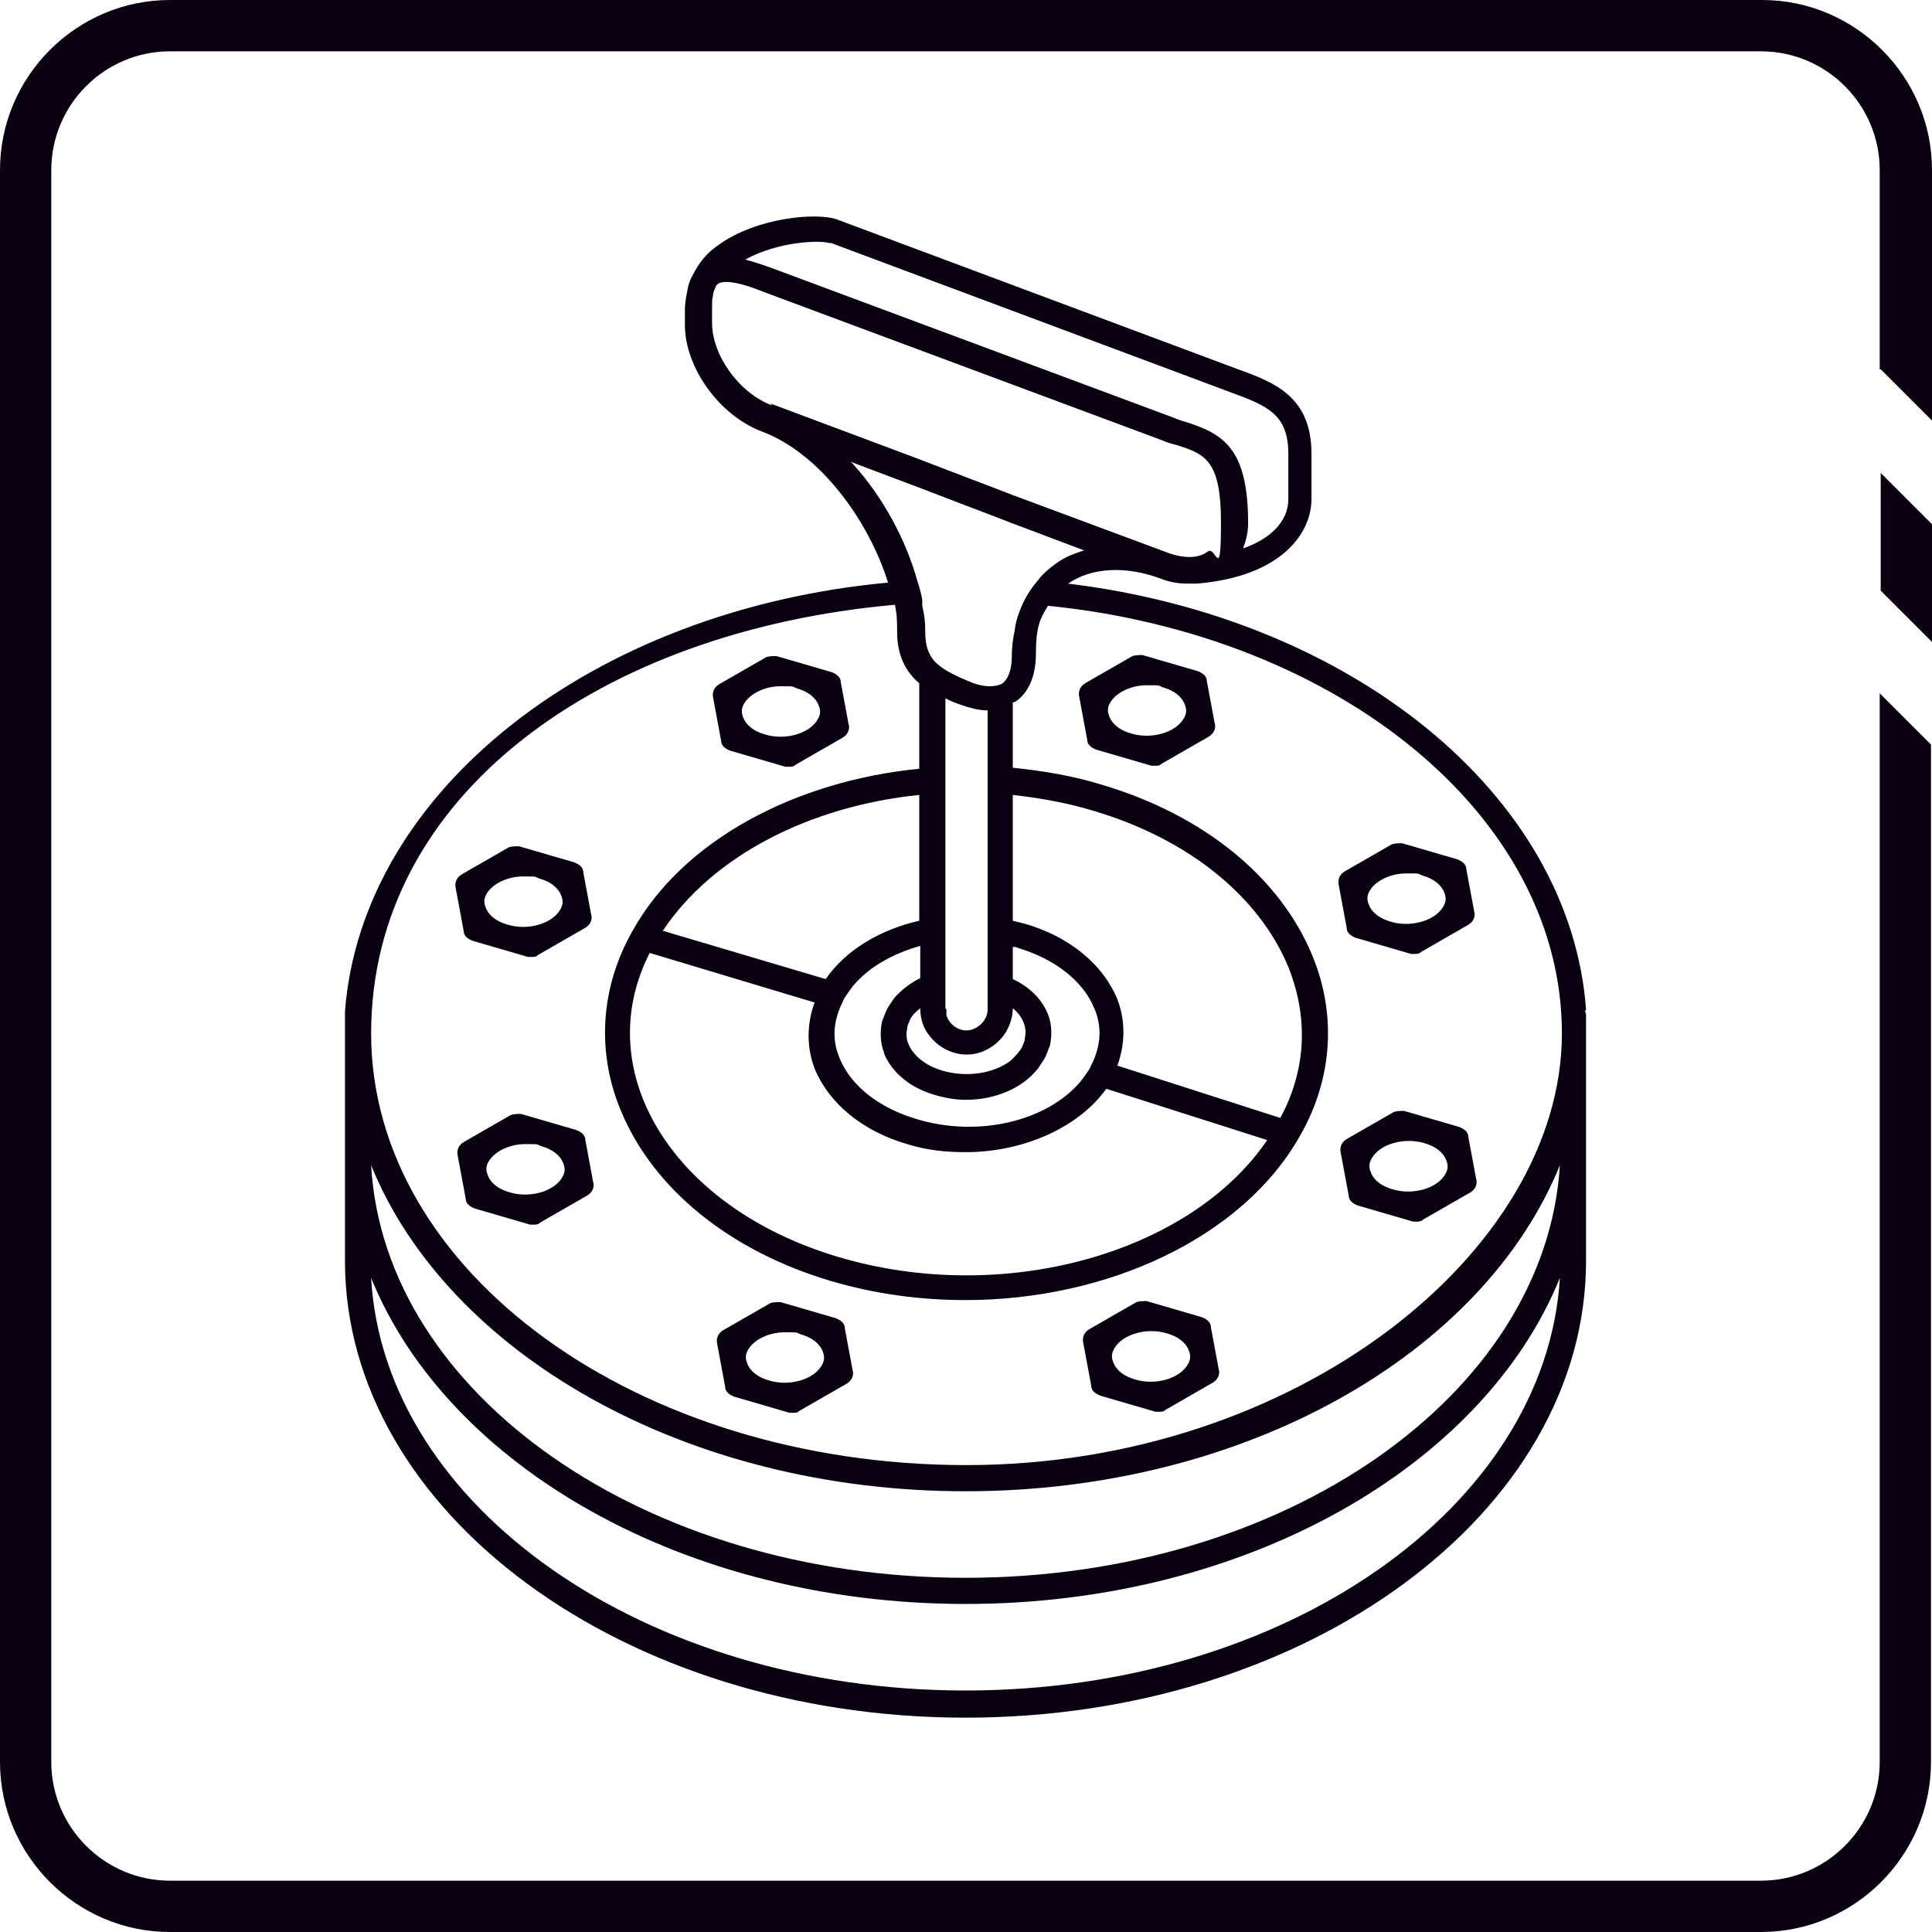 <svg width="192" height="192" viewBox="0 0 192 192" fill="none" xmlns="http://www.w3.org/2000/svg">
<path d="M186.902 58.7L192 63.8V52.1L186.902 47V58.7Z" fill="#090012"/>
<path d="M186.903 36.7L192 41.8V16.9C192 7.6 184.404 0 175.109 0H16.891C7.596 0 0 7.6 0 16.9V175.1C0 184.4 7.596 192 16.891 192H175.009C184.304 192 191.9 184.4 191.9 175.1V74L186.803 68.9V175.1C186.803 181.6 181.505 186.9 175.009 186.9H16.891C10.395 186.9 5.097 181.6 5.097 175.1V16.9C5.097 10.4 10.395 5.1 16.891 5.1H175.009C181.505 5.1 186.803 10.4 186.803 16.9V11.8V36.7H186.903Z" fill="#090012"/>
<path d="M84.356 72.1L83.556 67.8C83.556 67.3 83.156 67 82.657 66.8L77.16 65.2C76.86 65.2 76.46 65.2 76.16 65.3L71.463 68C70.963 68.3 70.763 68.8 70.863 69.3L71.662 73.6C71.662 74.1 72.062 74.4 72.562 74.6L78.059 76.2C78.159 76.2 78.259 76.2 78.459 76.2C78.659 76.2 78.859 76.2 79.059 76L83.756 73.3C84.256 73 84.456 72.5 84.356 72V72.1ZM81.257 71.5C80.458 72.9 78.059 73.6 76.06 73C74.961 72.7 74.161 72.1 73.861 71.3C73.661 70.8 73.661 70.4 73.961 69.9C74.561 68.9 76.06 68.2 77.559 68.2C79.059 68.2 78.659 68.2 79.159 68.4C80.258 68.7 81.058 69.3 81.357 70.1C81.557 70.6 81.557 71 81.257 71.5Z" fill="#090012"/>
<path d="M120.737 72L119.937 67.7C119.937 67.2 119.537 66.9 119.038 66.7L113.54 65.1C113.241 65.1 112.841 65.1 112.541 65.2L107.843 67.9C107.344 68.2 107.144 68.7 107.244 69.2L108.043 73.5C108.043 74 108.443 74.3 108.943 74.5L114.44 76.1C114.54 76.1 114.64 76.1 114.84 76.1C115.04 76.1 115.24 76.1 115.439 75.9L120.137 73.2C120.637 72.9 120.837 72.4 120.737 71.9V72ZM117.638 71.4C116.839 72.8 114.44 73.5 112.441 72.9C111.342 72.6 110.542 72 110.242 71.2C110.042 70.7 110.042 70.3 110.342 69.8C110.942 68.8 112.441 68.1 113.94 68.1C115.439 68.1 115.04 68.1 115.539 68.3C116.639 68.6 117.438 69.2 117.738 70C117.938 70.5 117.938 70.9 117.638 71.4Z" fill="#090012"/>
<path d="M58.77 91L57.97 86.7C57.97 86.2 57.571 85.9 57.071 85.7L51.574 84.1C51.274 84.1 50.874 84.1 50.574 84.2L45.877 86.9C45.377 87.2 45.177 87.7 45.277 88.2L46.077 92.5C46.077 93 46.476 93.3 46.976 93.5L52.473 95.1C52.573 95.1 52.673 95.1 52.873 95.1C53.073 95.1 53.273 95.1 53.473 94.9L58.17 92.2C58.67 91.9 58.87 91.4 58.77 90.9V91ZM55.672 90.4C54.872 91.8 52.473 92.5 50.474 91.9C49.375 91.6 48.575 91 48.275 90.2C48.075 89.7 48.075 89.3 48.375 88.8C48.975 87.8 50.474 87.1 51.973 87.1C53.473 87.1 53.073 87.1 53.573 87.3C54.672 87.6 55.472 88.2 55.772 89C55.971 89.5 55.971 89.9 55.672 90.4Z" fill="#090012"/>
<path d="M58.971 117.6L58.172 113.3C58.172 112.8 57.772 112.5 57.272 112.3L51.775 110.7C51.475 110.7 51.075 110.7 50.775 110.8L46.078 113.5C45.578 113.8 45.378 114.3 45.478 114.8L46.278 119.1C46.278 119.6 46.678 119.9 47.177 120.1L52.674 121.7C52.774 121.7 52.874 121.7 53.074 121.7C53.274 121.7 53.474 121.7 53.674 121.5L58.371 118.8C58.871 118.5 59.071 118 58.971 117.5V117.6ZM55.873 117C55.073 118.4 52.674 119.1 50.675 118.5C49.576 118.2 48.776 117.6 48.477 116.8C48.277 116.3 48.277 115.9 48.577 115.4C49.176 114.4 50.675 113.7 52.175 113.7C53.674 113.7 53.274 113.7 53.774 113.9C54.873 114.2 55.673 114.8 55.973 115.6C56.172 116.1 56.172 116.5 55.873 117Z" fill="#090012"/>
<path d="M84.756 136.3L83.957 132C83.957 131.5 83.557 131.2 83.057 131L77.56 129.4C77.26 129.4 76.86 129.4 76.561 129.5L71.863 132.2C71.363 132.5 71.163 133 71.263 133.5L72.063 137.8C72.063 138.3 72.463 138.6 72.962 138.8L78.46 140.4C78.559 140.4 78.659 140.4 78.859 140.4C79.059 140.4 79.259 140.4 79.459 140.2L84.156 137.5C84.656 137.2 84.856 136.7 84.756 136.2V136.3ZM81.658 135.7C80.858 137.1 78.46 137.8 76.461 137.2C75.361 136.9 74.562 136.3 74.262 135.5C74.062 135 74.062 134.6 74.362 134.1C74.961 133.1 76.461 132.4 77.96 132.4C79.459 132.4 79.059 132.4 79.559 132.6C80.658 132.9 81.458 133.5 81.758 134.3C81.958 134.8 81.958 135.2 81.658 135.7Z" fill="#090012"/>
<path d="M121.137 136.2L120.338 131.9C120.338 131.4 119.938 131.1 119.438 130.9L113.941 129.3C113.641 129.3 113.241 129.3 112.941 129.4L108.244 132.1C107.744 132.4 107.544 132.9 107.644 133.4L108.444 137.7C108.444 138.2 108.844 138.5 109.343 138.7L114.84 140.3C114.94 140.3 115.04 140.3 115.24 140.3C115.44 140.3 115.64 140.3 115.84 140.1L120.537 137.4C121.037 137.1 121.237 136.6 121.137 136.1V136.2ZM118.039 135.6C117.239 137 114.84 137.7 112.841 137.1C111.742 136.8 110.942 136.2 110.643 135.4C110.443 134.9 110.443 134.5 110.743 134C111.542 132.6 113.941 131.9 115.94 132.5C117.039 132.8 117.839 133.4 118.139 134.2C118.339 134.7 118.339 135.1 118.039 135.6Z" fill="#090012"/>
<path d="M146.723 117.3L145.923 113C145.923 112.5 145.524 112.2 145.024 112L139.527 110.4C139.227 110.4 138.827 110.4 138.527 110.5L133.83 113.2C133.33 113.5 133.13 114 133.23 114.5L134.03 118.8C134.03 119.3 134.429 119.6 134.929 119.8L140.426 121.4C140.526 121.4 140.626 121.4 140.826 121.4C141.026 121.4 141.226 121.4 141.426 121.2L146.123 118.5C146.623 118.2 146.823 117.7 146.723 117.2V117.3ZM143.625 116.7C142.825 118.1 140.426 118.8 138.427 118.2C137.328 117.9 136.528 117.3 136.229 116.5C136.029 116 136.029 115.6 136.328 115.1C137.128 113.7 139.527 113 141.526 113.6C142.625 113.9 143.425 114.5 143.725 115.3C143.924 115.8 143.924 116.2 143.625 116.7Z" fill="#090012"/>
<path d="M146.526 90.7L145.726 86.4C145.726 85.9 145.326 85.6 144.827 85.4L139.33 83.8C139.03 83.8 138.63 83.8 138.33 83.9L133.632 86.6C133.133 86.9 132.933 87.4 133.033 87.9L133.832 92.2C133.832 92.7 134.232 93 134.732 93.2L140.229 94.8C140.329 94.8 140.429 94.8 140.629 94.8C140.829 94.8 141.029 94.8 141.229 94.6L145.926 91.9C146.426 91.6 146.626 91.1 146.526 90.6V90.7ZM143.427 90.1C142.628 91.5 140.229 92.2 138.23 91.6C137.131 91.3 136.331 90.7 136.031 89.9C135.831 89.4 135.831 89 136.131 88.5C136.731 87.5 138.23 86.8 139.729 86.8C141.229 86.8 140.829 86.8 141.328 87C142.428 87.3 143.227 87.9 143.527 88.7C143.727 89.2 143.727 89.6 143.427 90.1Z" fill="#090012"/>
<path d="M157.619 100.3C156.02 78.9 134.231 61.4 106.146 58C108.445 56.4 111.843 56.2 115.341 57.5C116.34 57.9 117.24 58 118.14 58C119.039 58 118.539 58 118.739 58C118.739 58 118.839 58 118.939 58C127.335 57.3 130.333 53 130.333 49.6V45.1C130.333 39.4 126.635 38 123.037 36.7L83.158 21.8C81.159 21.1 75.262 21.6 71.464 24.3C70.264 25.1 69.465 26.1 68.865 27.3C68.565 27.8 68.365 28.4 68.266 29.1C68.166 29.6 68.066 30.2 68.066 30.8V32.3C68.066 36.5 71.464 41.3 75.762 42.9C81.559 45.1 86.356 51.8 88.255 57.9C58.97 60.6 35.982 78.5 34.283 100.5C34.283 100.7 34.283 100.8 34.283 101V125.3C34.283 150.3 61.969 170.7 95.951 170.7C129.933 170.7 157.619 150.3 157.619 125.3V101C157.619 100.8 157.619 100.7 157.519 100.5L157.619 100.3ZM82.458 24.1L122.337 39C125.836 40.3 128.034 41.1 128.034 45.1V49.6C128.034 51.9 126.135 53.6 123.537 54.5C123.837 53.7 124.036 52.9 124.036 52C124.036 44.5 121.538 43.1 117.74 41.9C117.34 41.8 116.84 41.6 116.34 41.4L76.861 26.7C75.762 26.3 74.862 26 74.062 25.8C77.261 24 81.659 23.8 82.558 24.2L82.458 24.1ZM76.761 40.3C73.463 39.1 70.764 35.3 70.764 32.1C70.764 28.9 70.764 30.1 70.864 29.3C70.864 29 71.064 28.7 71.164 28.4C71.164 28.4 71.264 28.3 71.364 28.2C71.664 28 72.663 27.7 75.862 29L115.341 43.7C115.841 43.9 116.34 44.1 116.84 44.2C119.739 45.1 121.338 45.7 121.338 51.9C121.338 58.1 120.838 54.2 120.039 54.8C119.139 55.5 117.74 55.5 116.241 55L100.649 49.2L99.349 48.7L98.05 48.2L93.852 46.6L92.553 46.1L91.254 45.6L76.561 40.1L76.761 40.3ZM84.557 45.9L91.453 48.5L92.753 49L94.052 49.5L98.25 51.1L99.549 51.6L100.849 52.1L107.745 54.7C106.745 55 105.746 55.4 104.946 56C104.247 56.5 103.547 57.1 103.047 57.8C102.448 58.5 101.948 59.3 101.548 60.2C101.248 60.9 100.948 61.7 100.849 62.6C100.649 63.5 100.549 64.4 100.549 65.3C100.549 66.2 100.349 67.3 99.649 67.9C99.349 68.1 98.85 68.2 98.35 68.2C97.85 68.2 97.35 68.1 96.751 67.9C95.751 67.5 94.852 67.1 94.152 66.7C93.652 66.4 93.252 66.1 92.853 65.7C92.253 65 91.953 64.1 91.953 62.9C91.953 61.7 91.853 61.1 91.653 60.2C91.653 60 91.653 59.8 91.653 59.6C91.553 59 91.353 58.3 91.154 57.7C90.054 53.7 87.755 49.4 84.757 46.1L84.557 45.9ZM96.051 104.8C96.651 104.8 97.15 104.7 97.65 104.5C98.65 104.1 99.449 103.4 99.949 102.6C100.349 101.9 100.649 101.1 100.649 100.2C101.148 100.6 101.548 101.1 101.748 101.7C101.948 102.2 101.948 102.7 101.848 103.2C101.848 103.5 101.648 103.8 101.548 104.1C101.248 104.6 100.849 105 100.449 105.4C98.75 106.7 96.051 107.1 93.652 106.4C91.953 105.9 90.754 104.9 90.254 103.7C90.054 103.2 90.054 102.7 90.154 102.2C90.154 101.9 90.354 101.6 90.454 101.3C90.654 100.9 91.054 100.5 91.453 100.2C91.453 101.2 91.753 102.2 92.353 102.9C93.153 104 94.552 104.8 96.051 104.8ZM93.952 100.2V69.4C94.552 69.7 95.052 69.9 95.651 70.1C96.551 70.4 97.35 70.6 98.15 70.6V100.3C98.15 100.9 97.85 101.5 97.35 101.9C96.951 102.2 96.551 102.4 96.051 102.4C95.151 102.4 94.352 101.8 94.052 100.9C94.052 100.7 94.052 100.5 94.052 100.3L93.952 100.2ZM87.855 104.7C88.655 106.6 90.454 108.1 92.853 108.8C93.852 109.1 94.952 109.3 95.951 109.3C98.85 109.3 101.548 108.2 103.147 106.2C103.347 105.9 103.547 105.6 103.747 105.3C104.047 104.8 104.147 104.3 104.347 103.9C104.547 102.9 104.547 101.8 104.147 100.8C103.547 99.3 102.348 98.1 100.649 97.3V94.1C100.849 94.1 100.948 94.1 101.148 94.2C104.846 95.3 107.645 97.5 108.744 100.2C109.444 101.8 109.444 103.5 108.744 105.2C108.644 105.5 108.445 105.8 108.345 106.1C108.045 106.6 107.745 107 107.445 107.4C104.147 111.4 97.25 113.1 91.054 111.2C87.356 110.1 84.557 107.9 83.458 105.2C82.758 103.6 82.758 101.9 83.458 100.2C83.558 99.9 83.757 99.6 83.857 99.3C84.157 98.8 84.457 98.4 84.757 98C86.356 96.1 88.655 94.8 91.453 94V97.2C90.454 97.7 89.554 98.4 88.855 99.2C88.655 99.5 88.455 99.8 88.255 100.1C87.955 100.6 87.855 101.1 87.655 101.5C87.456 102.5 87.456 103.6 87.855 104.6V104.7ZM91.353 91.5C87.456 92.4 84.057 94.4 82.058 97.3L65.867 92.5C70.864 85 80.559 80.1 91.353 79V91.6V91.5ZM80.959 99.6C80.159 101.8 80.159 104.1 80.959 106.2C82.358 109.6 85.656 112.4 90.154 113.7C92.053 114.3 93.952 114.5 95.951 114.5C101.648 114.5 107.145 112.1 109.944 108.2L125.935 113.3C118.239 124.6 99.649 129.8 83.258 124.9C73.863 122.1 66.866 116.4 63.968 109.4C61.969 104.5 62.169 99.4 64.567 94.7L80.859 99.6H80.959ZM111.043 105.9C111.843 103.7 111.843 101.4 111.043 99.3C109.644 95.9 106.346 93.1 101.848 91.8C101.448 91.7 101.048 91.6 100.649 91.5V79C103.347 79.3 106.146 79.8 108.744 80.6C118.14 83.4 125.136 89.1 128.034 96.1C130.033 101.1 129.833 106.3 127.235 111.1L111.043 105.9ZM88.955 60.2C89.155 61.1 89.155 62 89.155 62.8C89.155 65.2 90.054 66.8 91.353 67.9V76.4C79.06 77.6 67.866 83.5 62.868 92.5C59.67 98.1 59.27 104.5 61.669 110.3C64.867 118.1 72.463 124.3 82.558 127.3C86.956 128.6 91.453 129.2 95.951 129.2C110.044 129.2 123.537 123 129.234 112.8C132.432 107.2 132.832 100.8 130.433 95C127.235 87.2 119.639 81 109.544 78C106.646 77.1 103.647 76.6 100.649 76.3V69.8C100.649 69.8 100.849 69.8 100.948 69.7C101.848 69.1 102.947 67.7 102.947 65C102.947 62.3 103.347 61.5 104.147 60.2C132.932 63.1 155.22 81 155.22 102.7C155.22 124.4 128.734 145.6 96.051 145.6C63.368 145.6 36.882 126.4 36.882 102.7C36.882 79 59.67 62.7 88.955 60.1V60.2ZM95.951 168C64.168 168 38.181 149.8 36.882 127C44.478 145.7 68.066 159.4 95.951 159.4C123.837 159.4 147.424 145.7 155.02 127C153.621 149.8 127.735 168 95.951 168ZM95.951 156.8C64.168 156.8 38.181 138.6 36.882 115.8C44.478 134.5 68.066 148.2 95.951 148.2C123.837 148.2 147.424 134.5 155.02 115.8C153.621 138.6 127.735 156.8 95.951 156.8Z" fill="#090012"/>
</svg>
